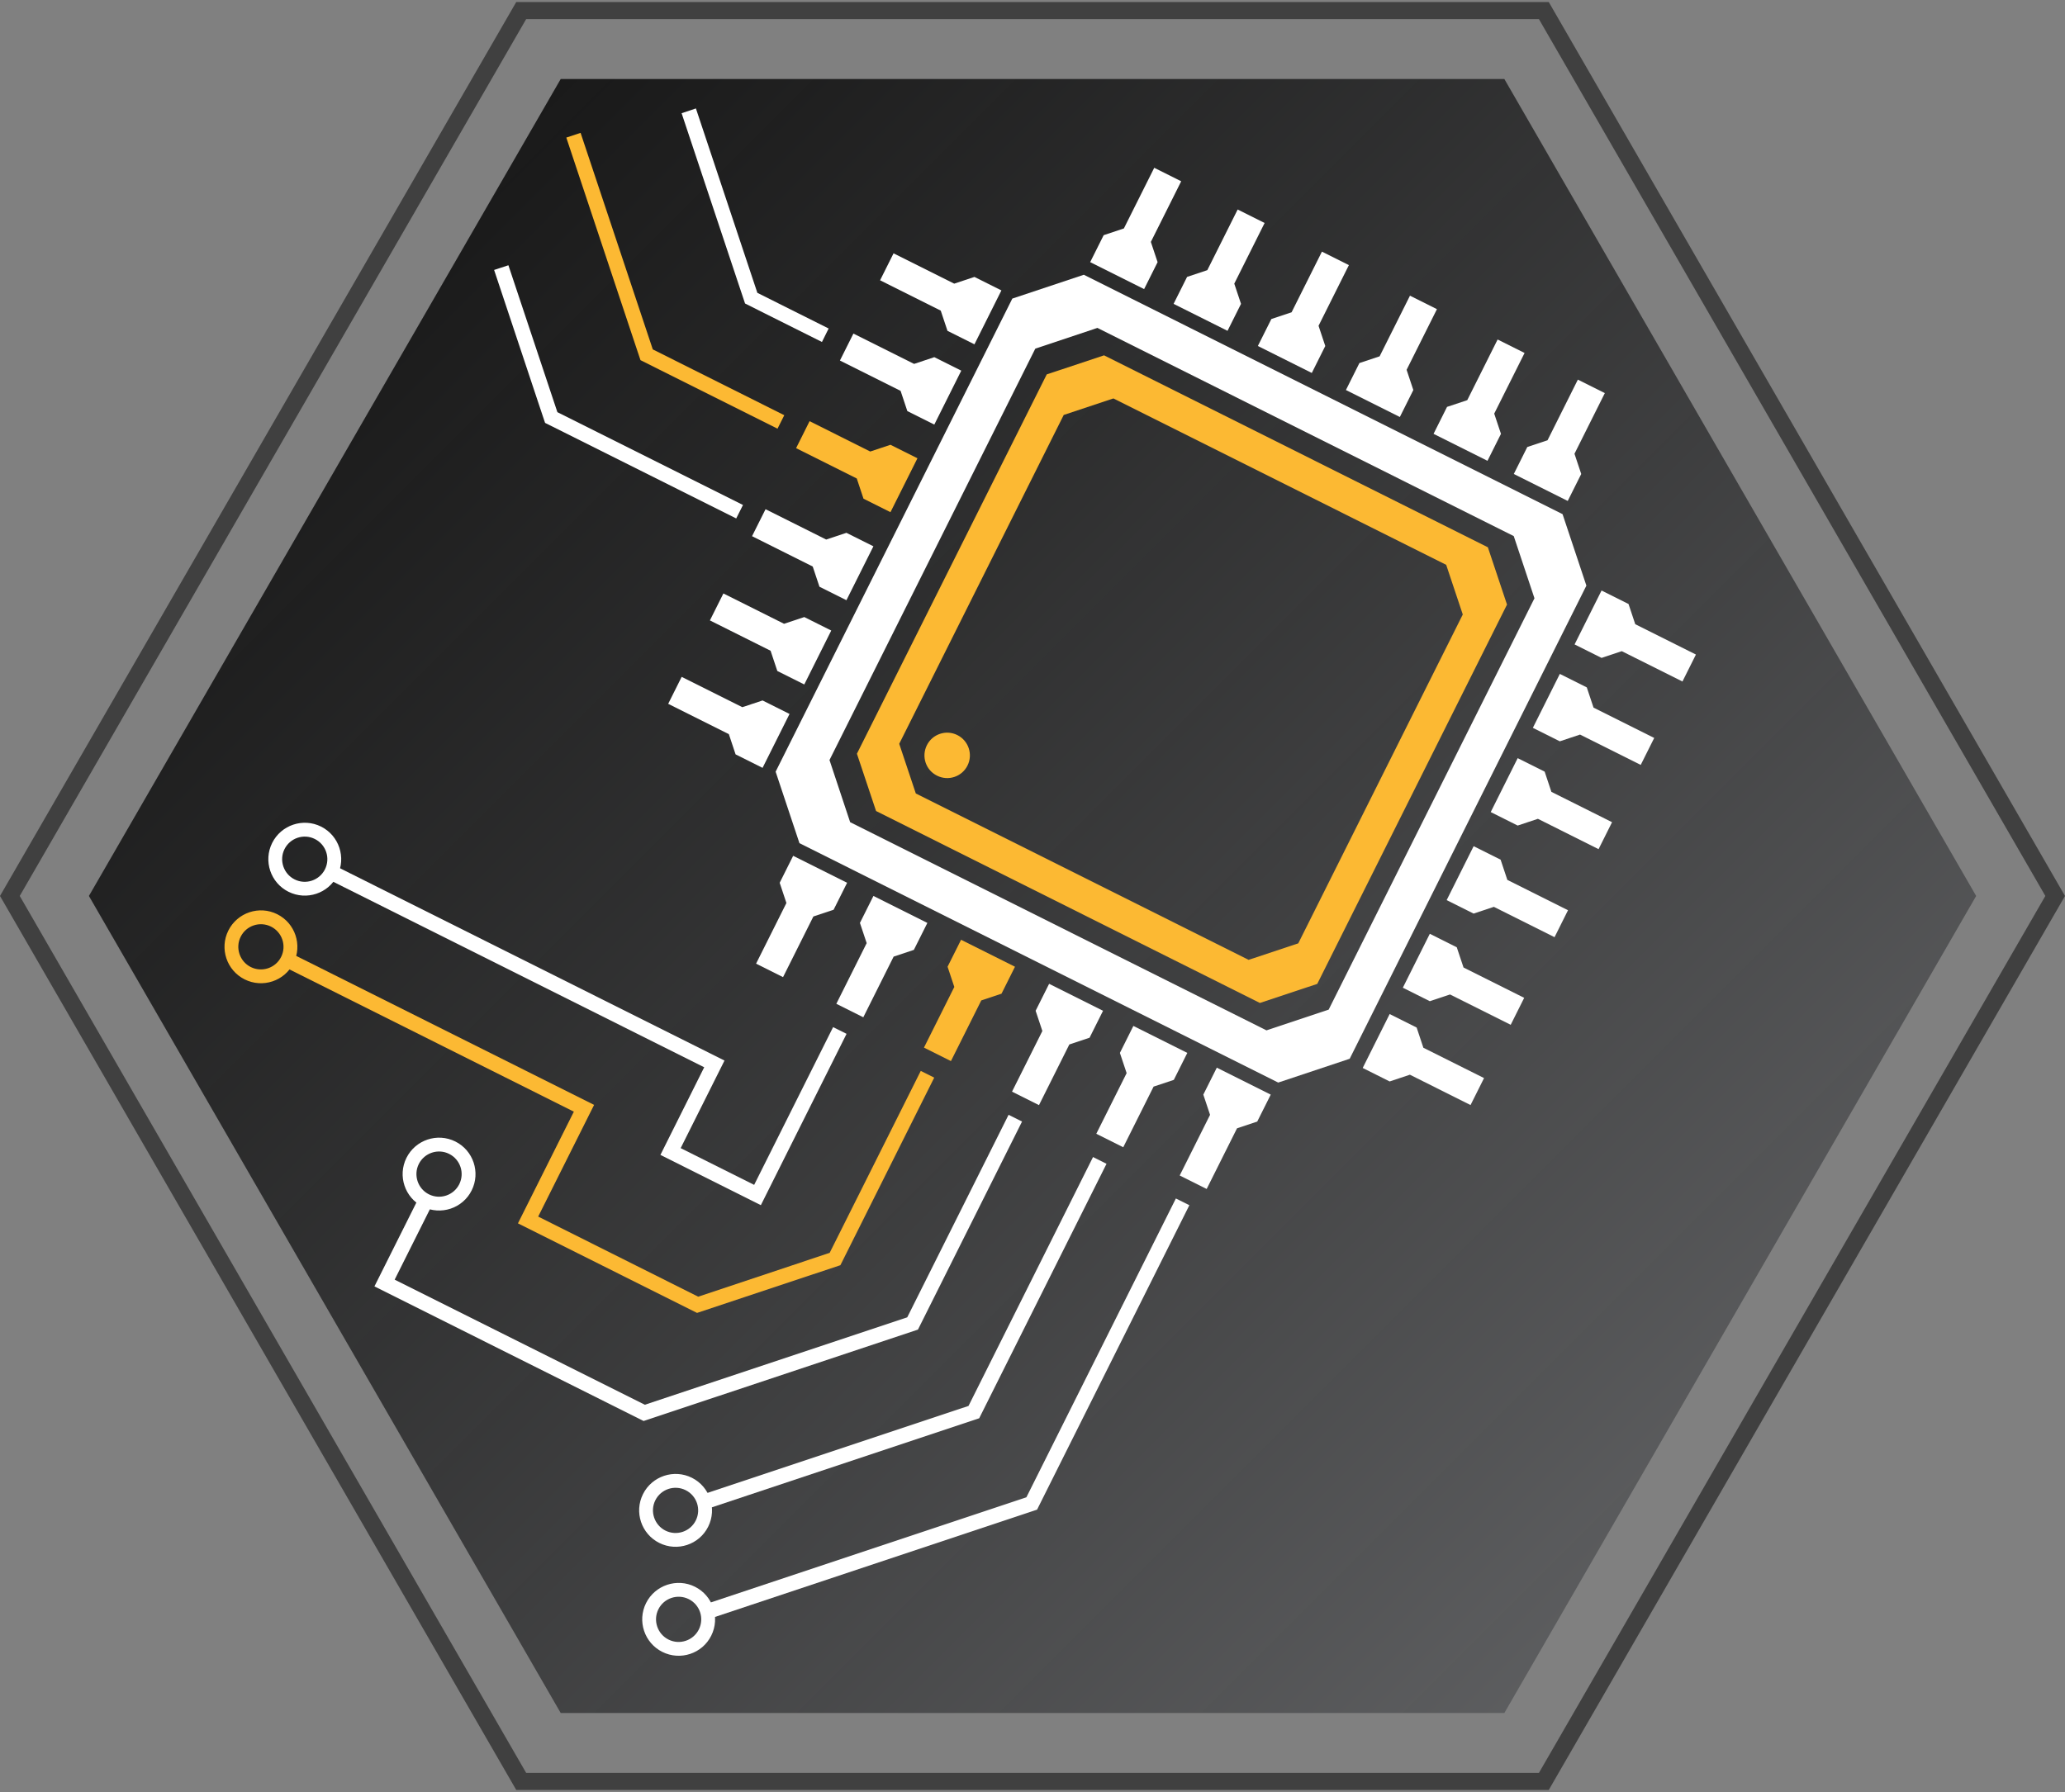 <?xml version="1.0" encoding="utf-8"?>
<!-- Generator: Adobe Illustrator 16.0.0, SVG Export Plug-In . SVG Version: 6.00 Build 0)  -->
<!DOCTYPE svg PUBLIC "-//W3C//DTD SVG 1.1//EN" "http://www.w3.org/Graphics/SVG/1.1/DTD/svg11.dtd">
<svg version="1.1" id="Layer_1" xmlns="http://www.w3.org/2000/svg" xmlns:xlink="http://www.w3.org/1999/xlink" x="0px" y="0px"
	 width="250px" height="217px" viewBox="0 0 250 217" enable-background="new 0 0 250 217" xml:space="preserve">
<rect x="0" y="0" width="250" height="217" fill="#808080" stroke="none"/>
<linearGradient id="SVGID_1_" gradientUnits="userSpaceOnUse" x1="46.977" y1="30.474" x2="203.031" y2="186.529">
	<stop  offset="0" style="stop-color:#000000;stop-opacity:0.8"/>
	<stop  offset="1" style="stop-color:#58595B;stop-opacity:0.9"/>
</linearGradient>
<polygon fill="url(#SVGID_1_)" points="239.244,108.495 182.124,207.436 67.884,207.436 10.764,108.495 67.884,9.566 182.124,9.566 
	"/>
<path opacity="0.5" d="M187.5,0.246h-125L0,108.495l62.5,108.259h125L250,108.495L187.5,0.246z M186.311,214.686H63.7L2.39,108.495
	L63.7,2.315h122.61l61.311,106.179L186.311,214.686z"/>
<polygon fill="#FFFFFF" points="143.99,145.943 125.553,182.808 85.776,196.062 85.202,194.327 124.26,181.313 142.358,145.128 "/>
<polygon fill="#FFFFFF" points="133.961,140.928 118.547,171.743 85.307,182.819 84.737,181.084 117.254,170.249 132.328,140.111 
	"/>
<polygon fill="#FFFFFF" points="89.95,61.15 89.13,62.78 68.3,52.36 65.99,51.21 65.17,48.76 59.82,32.69 61.55,32.12 67.48,49.91 
	"/>
<polygon fill="#FFFFFF" points="100.32,39.78 99.51,41.41 92.51,37.91 90.2,36.75 89.38,34.3 82.52,13.71 84.25,13.13 91.69,35.46 
	"/>
<polygon fill="#FCB933" points="101.743,153.207 84.388,158.985 62.705,148.141 69.474,134.615 36.342,118.04 34.714,117.225 
	35.522,115.588 37.165,116.405 71.925,133.795 65.156,147.32 84.53,157.021 100.444,151.711 111.472,129.68 113.102,130.494 "/>
<polygon fill="#FFFFFF" points="92.113,145.939 79.954,139.852 85.256,129.239 41.644,107.428 40.016,106.613 40.838,104.979 
	42.467,105.793 87.713,128.427 82.405,139.031 91.302,143.481 100.86,124.377 102.489,125.191 "/>
<polygon fill="#FFFFFF" points="123.734,135.813 111.133,161.006 77.917,172.073 45.332,155.773 50.553,145.336 52.185,146.152 
	47.78,154.957 78.067,170.105 109.836,159.52 122.103,134.996 "/>
<polygon fill="#FCB933" points="94.95,50.28 94.13,51.91 79.85,44.77 77.54,43.61 76.72,41.16 68.56,16.66 70.29,16.09 79.03,42.31 
	"/>
<path fill="#FFFFFF" d="M38.869,100.094c-2.171-1.085-4.829-0.2-5.918,1.979s-0.2,4.827,1.972,5.913
	c2.178,1.09,4.831,0.213,5.92-1.966S41.048,101.184,38.869,100.094z M35.669,106.493c-1.348-0.673-1.898-2.326-1.224-3.673
	c0.677-1.354,2.327-1.897,3.672-1.223c1.355,0.677,1.902,2.317,1.224,3.673C38.667,106.616,37.023,107.17,35.669,106.493z"/>
<path fill="#FCB933" d="M33.562,110.705c-2.171-1.088-4.827-0.201-5.917,1.978c-1.09,2.179-0.2,4.827,1.972,5.913
	c2.177,1.09,4.83,0.213,5.92-1.967C36.626,114.45,35.741,111.794,33.562,110.705z M30.361,117.103
	c-1.346-0.674-1.896-2.327-1.222-3.673c0.677-1.355,2.325-1.897,3.671-1.225c1.354,0.679,1.902,2.318,1.224,3.674
	C33.361,117.225,31.716,117.779,30.361,117.103z"/>
<path fill="#FFFFFF" d="M55.127,138.229c-2.172-1.086-4.829-0.201-5.918,1.979c-1.088,2.178-0.2,4.826,1.972,5.912
	c2.179,1.09,4.832,0.212,5.921-1.967C58.191,141.975,57.307,139.316,55.127,138.229z M51.927,144.626
	c-1.346-0.674-1.898-2.325-1.224-3.674c0.677-1.354,2.327-1.897,3.673-1.224c1.354,0.678,1.901,2.318,1.224,3.674
	C54.926,144.75,53.283,145.303,51.927,144.626z"/>
<path fill="#FFFFFF" d="M83.762,178.948c-2.172-1.085-4.829-0.2-5.918,1.979c-1.09,2.179-0.2,4.827,1.972,5.912
	c2.177,1.091,4.831,0.214,5.92-1.965C86.825,182.695,85.941,180.038,83.762,178.948z M80.562,185.347
	c-1.346-0.674-1.898-2.325-1.224-3.673c0.677-1.354,2.326-1.896,3.672-1.223c1.354,0.676,1.902,2.317,1.224,3.673
	C83.56,185.471,81.916,186.024,80.562,185.347z"/>
<path fill="#FFFFFF" d="M84.134,192.144c-2.172-1.085-4.829-0.2-5.919,1.979c-1.088,2.178-0.2,4.827,1.972,5.913
	c2.179,1.089,4.831,0.213,5.92-1.966S86.313,193.233,84.134,192.144z M80.933,198.541c-1.346-0.673-1.898-2.324-1.223-3.672
	c0.677-1.354,2.325-1.896,3.673-1.225c1.354,0.678,1.901,2.318,1.224,3.673C83.932,198.665,82.287,199.219,80.933,198.541z"/>
<path fill="#FCB933" d="M180.129,66.272l-46.468-23.243l-6.937,2.309l-22.981,45.934l2.318,6.937l46.468,23.243l6.945-2.309
	l22.973-45.934L180.129,66.272z M157.176,114.234l-6.014,1.998l-40.289-20.149l-2.008-6.014l19.916-39.823l6.015-1.998
	l40.288,20.149l2.008,6.014L157.176,114.234z M115.898,89.011c-1.358-0.679-3.007-0.126-3.687,1.232
	c-0.679,1.367-0.135,3.007,1.232,3.686c1.359,0.679,3.007,0.136,3.687-1.223C117.81,91.349,117.257,89.69,115.898,89.011z"/>
<path fill="#FFFFFF" d="M189.172,62.26l-57.959-28.989l-8.656,2.885l-28.655,57.29l2.884,8.656l57.96,28.99l8.655-2.885
	l28.655-57.291L189.172,62.26z M160.855,122.261l-7.529,2.509l-50.403-25.209l-2.5-7.526l24.915-49.814l7.521-2.514l50.403,25.21
	l2.509,7.53L160.855,122.261z"/>
<polygon fill="#FFFFFF" points="150.244,36.796 148.611,40.061 142.082,36.795 143.715,33.53 146.164,32.714 149.838,25.37 
	153.102,27.002 149.428,34.347 "/>
<polygon fill="#FFFFFF" points="140.145,31.745 138.512,35.009 131.982,31.743 133.615,28.479 136.064,27.663 139.738,20.318 
	143.002,21.951 139.329,29.295 "/>
<polygon fill="#FFFFFF" points="160.445,41.898 158.813,45.163 152.283,41.897 153.918,38.633 156.365,37.817 160.039,30.472 
	163.303,32.104 159.63,39.451 "/>
<polygon fill="#FFFFFF" points="171.105,47.23 169.473,50.495 162.944,47.229 164.577,43.964 167.025,43.149 170.699,35.804 
	173.964,37.437 170.291,44.782 "/>
<polygon fill="#FFFFFF" points="181.715,52.537 180.083,55.801 173.553,52.536 175.187,49.271 177.635,48.455 181.309,41.111 
	184.573,42.743 180.898,50.088 "/>
<polygon fill="#FFFFFF" points="191.432,57.396 189.799,60.661 183.27,57.396 184.902,54.131 187.352,53.315 191.025,45.97 
	194.289,47.603 190.615,54.948 "/>
<polygon fill="#FFFFFF" points="135.58,127.5 137.213,124.234 143.742,127.5 142.109,130.764 139.66,131.581 135.986,138.926 
	132.723,137.293 136.396,129.948 "/>
<polygon fill="#FFFFFF" points="145.68,132.551 147.313,129.287 153.842,132.551 152.208,135.816 149.76,136.633 146.086,143.977 
	142.821,142.344 146.496,135 "/>
<polygon fill="#FFFFFF" points="125.379,122.396 127.012,119.133 133.541,122.398 131.908,125.663 129.459,126.479 125.785,133.823 
	122.521,132.191 126.195,124.846 "/>
<polygon fill="#FCB933" points="114.718,117.065 116.351,113.801 122.879,117.066 121.248,120.33 118.799,121.146 115.125,128.491 
	111.861,126.859 115.534,119.514 "/>
<polygon fill="#FFFFFF" points="104.108,111.759 105.742,108.494 112.271,111.76 110.638,115.023 108.189,115.84 104.516,123.186 
	101.251,121.553 104.925,114.207 "/>
<polygon fill="#FFFFFF" points="94.393,106.899 96.025,103.634 102.555,106.899 100.921,110.164 98.473,110.98 94.799,118.326 
	91.535,116.692 95.208,109.348 "/>
<polygon fill="#FFFFFF" points="97.372,74.722 100.635,76.354 97.371,82.884 94.106,81.251 93.291,78.802 85.945,75.128 
	87.578,71.864 94.923,75.538 "/>
<polygon fill="#FFFFFF" points="92.321,84.821 95.585,86.455 92.319,92.983 89.054,91.35 88.239,88.902 80.894,85.228 
	82.526,81.964 89.872,85.636 "/>
<polygon fill="#FFFFFF" points="102.474,64.521 105.739,66.154 102.473,72.682 99.208,71.049 98.392,68.601 91.047,64.927 
	92.681,61.663 100.025,65.336 "/>
<polygon fill="#FCB933" points="107.806,53.86 111.071,55.493 107.805,62.022 104.54,60.389 103.725,57.94 96.38,54.267 
	98.012,51.002 105.357,54.676 "/>
<polygon fill="#FFFFFF" points="113.112,43.25 116.377,44.883 113.112,51.413 109.847,49.78 109.031,47.331 101.686,43.657 
	103.319,40.393 110.665,44.066 "/>
<polygon fill="#FFFFFF" points="117.973,33.534 121.236,35.167 117.971,41.695 114.707,40.063 113.891,37.614 106.547,33.94 
	108.179,30.676 115.524,34.349 "/>
<polygon fill="#FFFFFF" points="188.84,89.768 185.576,88.135 188.842,81.606 192.105,83.239 192.922,85.688 200.268,89.361 
	198.635,92.625 191.289,88.952 "/>
<polygon fill="#FFFFFF" points="193.893,79.668 190.627,78.036 193.893,71.507 197.158,73.139 197.973,75.588 205.318,79.262 
	203.686,82.526 196.341,78.853 "/>
<polygon fill="#FFFFFF" points="183.738,99.969 180.475,98.336 183.74,91.807 187.004,93.44 187.82,95.889 195.164,99.562 
	193.531,102.827 186.188,99.153 "/>
<polygon fill="#FFFFFF" points="178.406,110.63 175.141,108.998 178.407,102.468 181.672,104.101 182.487,106.55 189.832,110.223 
	188.201,113.487 180.855,109.813 "/>
<polygon fill="#FFFFFF" points="173.1,121.239 169.836,119.606 173.101,113.077 176.365,114.71 177.182,117.158 184.526,120.833 
	182.894,124.097 175.549,120.424 "/>
<polygon fill="#FFFFFF" points="168.24,130.957 164.976,129.323 168.24,122.795 171.506,124.427 172.321,126.876 179.666,130.549 
	178.033,133.814 170.688,130.14 "/>
</svg>
